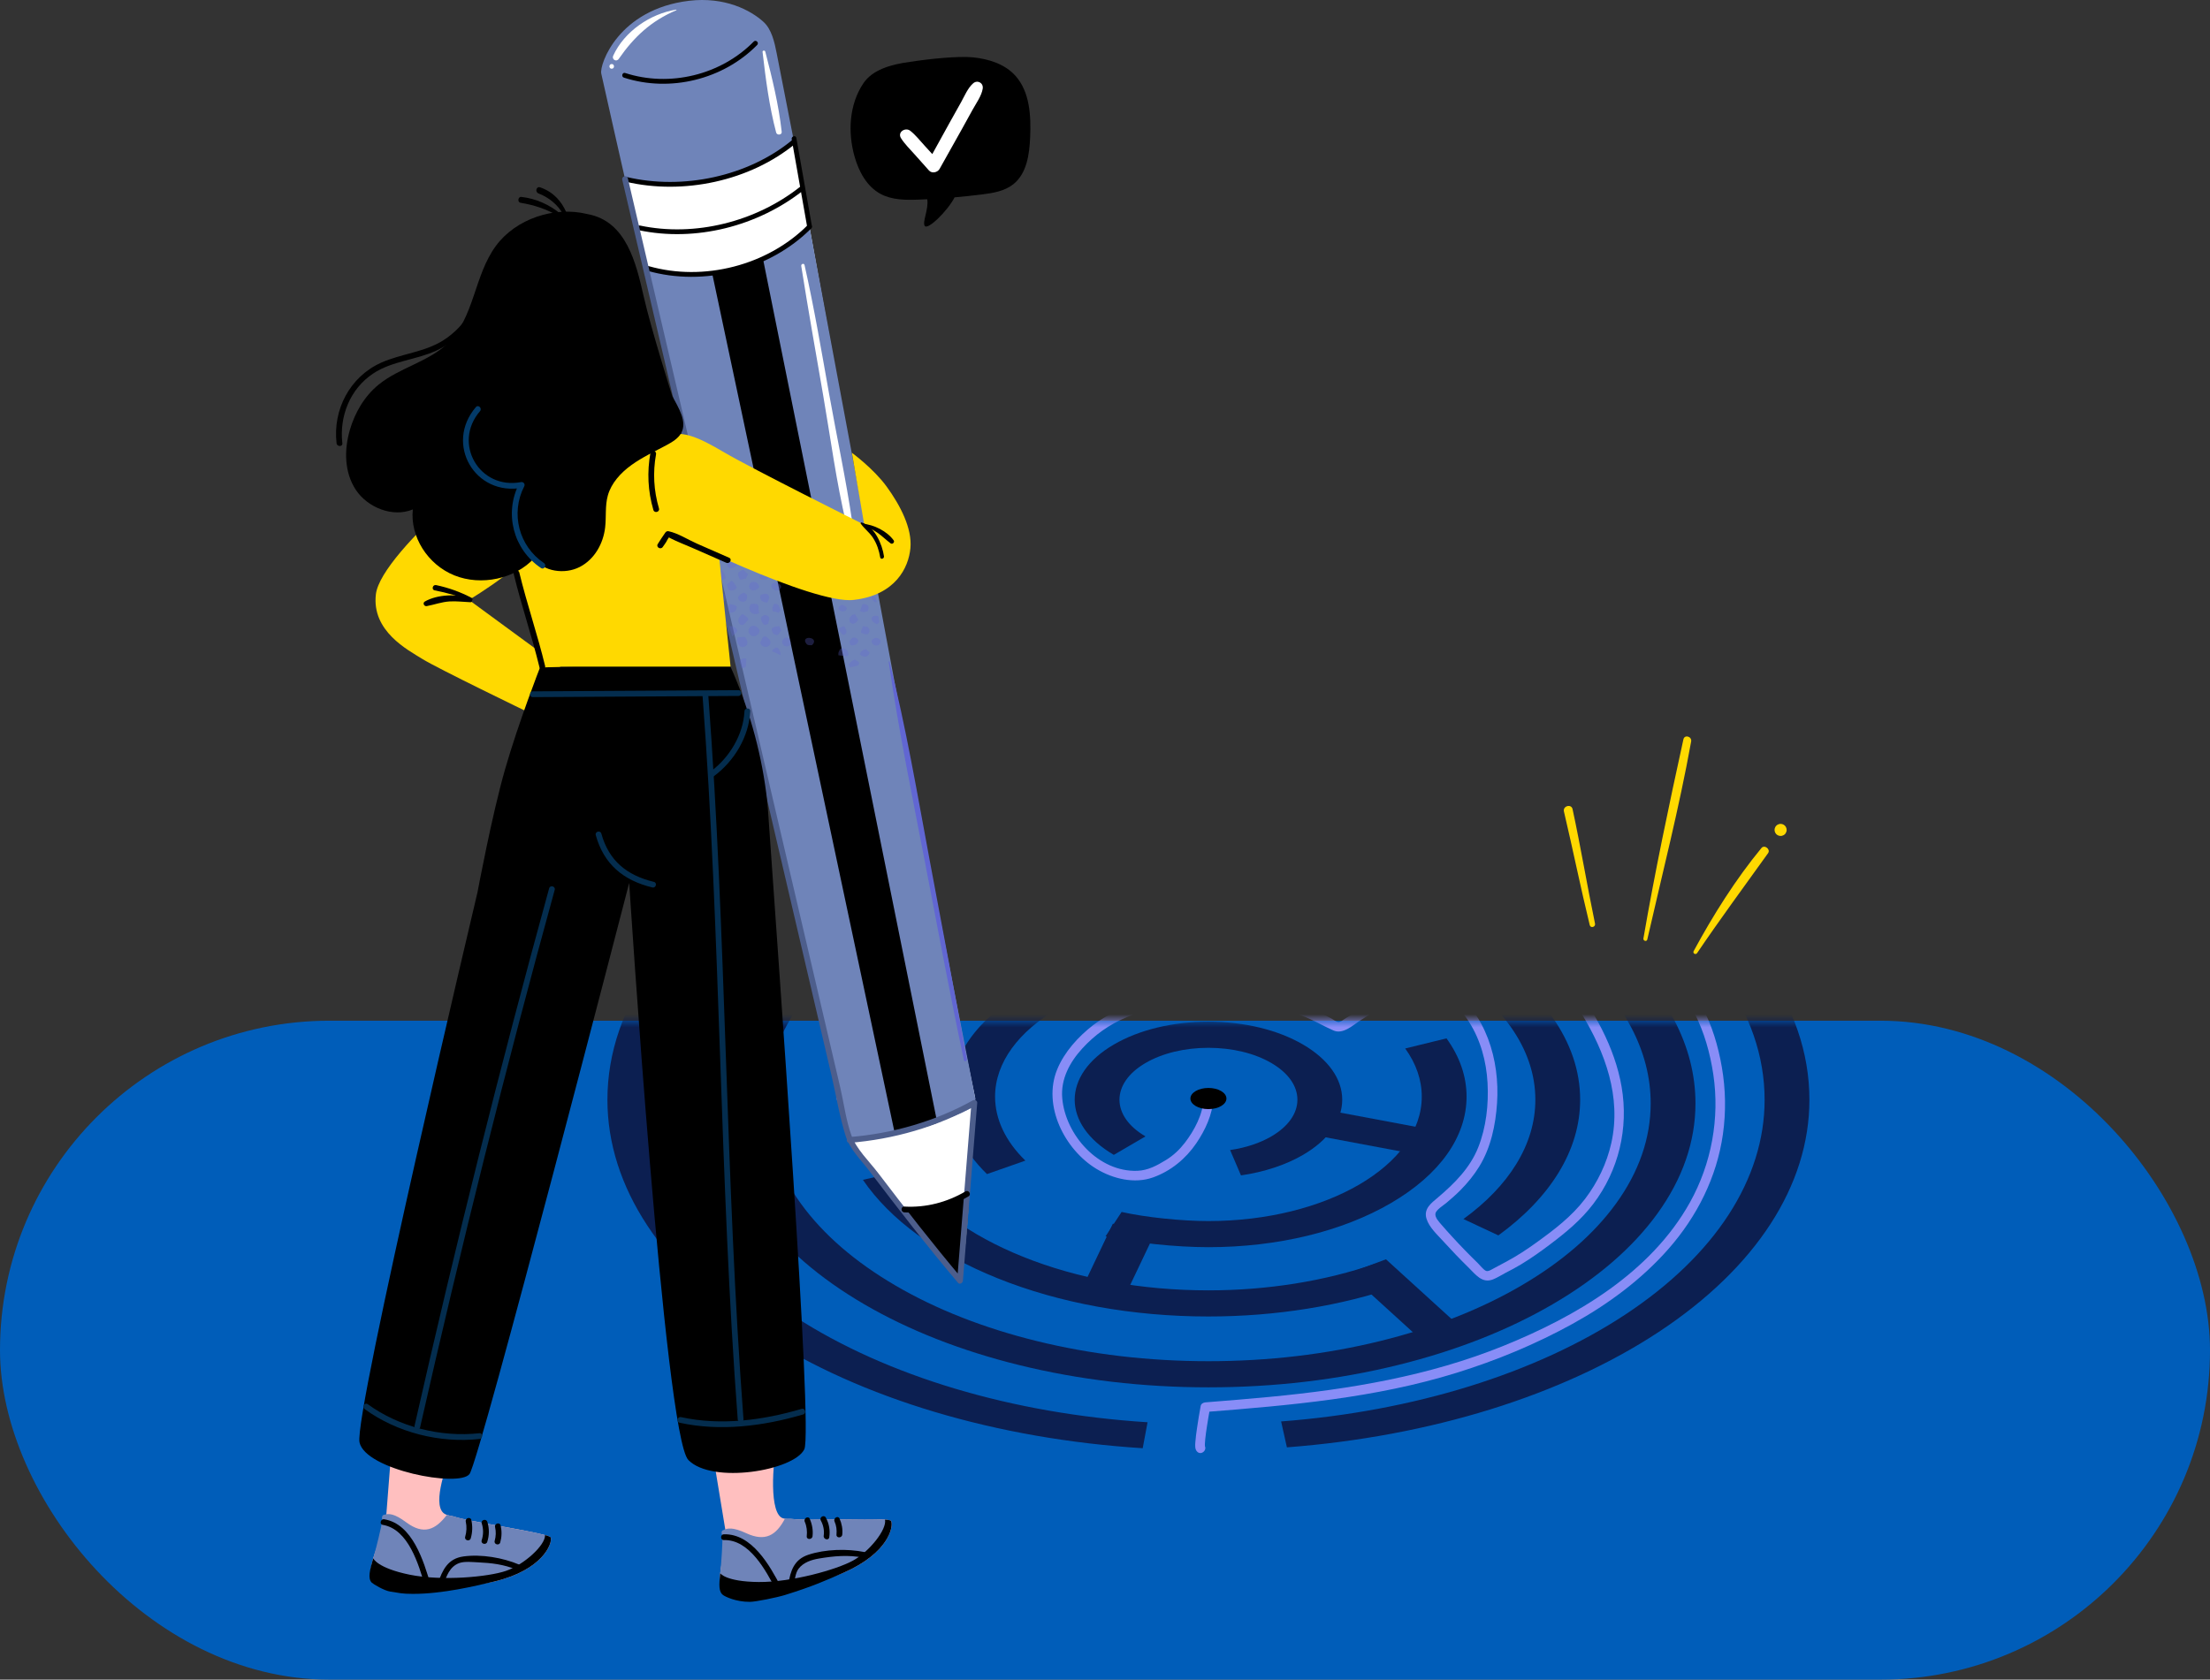 <svg width="171" height="130" viewBox="0 0 171 130" fill="none" xmlns="http://www.w3.org/2000/svg">
<rect x="0" y="0" width="171" height="130" fill="#333333" stroke="none"/>
<rect y="79" width="171" height="51" rx="25.5" fill="#005DB9"/>
<mask id="mask0_608_705" style="mask-type:alpha" maskUnits="userSpaceOnUse" x="0" y="79" width="171" height="51">
<rect y="79" width="171" height="51" rx="25.5" fill="#16368D"/>
</mask>
<g mask="url(#mask0_608_705)">
<path d="M93.502 58C87.225 58 81.135 58.717 75.401 60.132C69.863 61.498 64.891 63.454 60.62 65.945C56.35 68.436 52.997 71.336 50.655 74.566C48.23 77.911 47 81.464 47 85.125C47 91.853 51.253 98.305 58.974 103.295C66.64 108.248 77.096 111.371 88.418 112.089L88.793 110.08C78.318 109.415 68.642 106.524 61.548 101.94C54.402 97.323 50.467 91.351 50.467 85.125C50.467 81.736 51.604 78.448 53.848 75.354C56.015 72.365 59.118 69.68 63.071 67.374C67.024 65.069 71.627 63.258 76.751 61.994C82.056 60.685 87.691 60.022 93.502 60.022C99.312 60.022 104.948 60.685 110.253 61.994C115.377 63.259 119.98 65.069 123.933 67.374C127.886 69.68 130.989 72.365 133.157 75.354C135.4 78.448 136.538 81.736 136.538 85.125C136.538 91.258 132.706 97.162 125.748 101.75C118.85 106.299 109.396 109.234 99.127 110.016L99.575 112.021C110.675 111.176 120.892 108.004 128.345 103.09C135.864 98.132 140.004 91.752 140.004 85.125C140.004 81.464 138.775 77.912 136.349 74.567C134.007 71.337 130.654 68.436 126.384 65.945C122.114 63.454 117.141 61.498 111.604 60.132C105.869 58.717 99.779 58 93.502 58Z" fill="#0C1F51"/>
<path d="M63.547 72.055C61.089 73.93 59.177 76.008 57.864 78.231C56.506 80.531 55.817 82.941 55.817 85.394C55.817 88.361 56.814 91.24 58.78 93.951C60.678 96.569 63.395 98.919 66.855 100.938C70.316 102.956 74.346 104.541 78.834 105.648C83.481 106.795 88.416 107.377 93.503 107.377C98.589 107.377 103.525 106.795 108.172 105.648C112.66 104.541 116.69 102.956 120.15 100.938C123.611 98.919 126.328 96.569 128.226 93.951C130.191 91.24 131.188 88.361 131.188 85.394C131.188 80.989 128.962 76.739 124.75 73.102L121.878 74.234C125.701 77.535 127.722 81.394 127.722 85.394C127.722 88.089 126.817 90.703 125.033 93.163C123.31 95.54 120.843 97.674 117.699 99.508C114.556 101.342 110.896 102.781 106.822 103.786C102.604 104.827 98.123 105.354 93.503 105.354C88.883 105.354 84.402 104.827 80.184 103.786C76.11 102.781 72.45 101.342 69.307 99.508C66.163 97.675 63.696 95.54 61.973 93.163C60.189 90.703 59.284 88.089 59.284 85.394C59.284 83.165 59.909 80.977 61.142 78.89C62.333 76.872 64.069 74.986 66.301 73.283L63.547 72.055Z" fill="#0C1F51"/>
<path d="M69.99 90.57L66.769 91.318C68.875 94.403 72.472 97.034 77.172 98.929C81.985 100.868 87.632 101.893 93.502 101.893C98.699 101.893 103.792 101.076 108.23 99.53L106.453 97.794C102.551 99.153 98.073 99.871 93.502 99.871C88.339 99.871 83.373 98.97 79.142 97.265C75.006 95.598 71.841 93.283 69.99 90.57Z" fill="#0C1F51"/>
<path d="M83.028 69.484C77.699 70.7 73.149 72.797 69.87 75.548C66.513 78.365 64.739 81.672 64.739 85.115H68.206C68.206 82.087 69.765 79.178 72.716 76.702C75.601 74.281 79.604 72.437 84.291 71.367L83.028 69.484Z" fill="#888DF7"/>
<path d="M93.502 68.338V70.36C100.259 70.36 106.611 71.895 111.389 74.682C116.168 77.469 118.799 81.174 118.799 85.115C118.799 86.826 118.302 88.501 117.322 90.096C116.375 91.637 114.999 93.068 113.234 94.35L115.936 95.617C117.944 94.159 119.508 92.531 120.585 90.778C121.7 88.964 122.265 87.059 122.265 85.115C122.265 80.634 119.273 76.421 113.841 73.252C108.408 70.083 101.185 68.338 93.502 68.338Z" fill="#0C1F51"/>
<path d="M93.502 73.227C88.166 73.227 83.151 74.439 79.378 76.639C75.605 78.84 73.527 81.766 73.527 84.878C73.527 86.994 74.51 89.066 76.369 90.871L79.34 89.829C77.805 88.339 76.994 86.627 76.994 84.877C76.994 79.568 84.399 75.248 93.501 75.248C95.951 75.248 98.308 75.553 100.507 76.156L101.98 74.325C99.317 73.596 96.465 73.227 93.502 73.227Z" fill="#0C1F51"/>
<path d="M111.924 80.367L108.729 81.15C109.579 82.331 110.01 83.585 110.01 84.878C110.01 90.187 102.605 94.507 93.502 94.507C91.395 94.507 88.633 94.218 86.786 93.803L85.542 95.691C87.777 96.192 90.976 96.529 93.502 96.529C98.837 96.529 103.853 95.317 107.626 93.116C111.399 90.916 113.476 87.99 113.476 84.878C113.477 83.315 112.955 81.797 111.924 80.367Z" fill="#0C1F51"/>
<path d="M93.502 79.076C90.737 79.076 88.138 79.704 86.183 80.845C82.146 83.199 82.146 87.03 86.183 89.384L88.633 87.955C85.949 86.389 85.949 83.841 88.633 82.275C89.934 81.516 91.663 81.098 93.502 81.098C95.342 81.098 97.071 81.516 98.372 82.275C99.672 83.033 100.388 84.042 100.388 85.115C100.388 86.188 99.672 87.196 98.372 87.955C97.488 88.471 96.385 88.836 95.18 89.011L96.021 90.973C97.834 90.709 99.495 90.159 100.823 89.385C102.778 88.244 103.855 86.728 103.855 85.115C103.855 83.502 102.778 81.986 100.823 80.845C98.868 79.704 96.268 79.076 93.502 79.076Z" fill="#0C1F51"/>
<path d="M86.108 94.713L83.691 99.793L87.031 100.333L89.448 95.254L86.108 94.713Z" fill="#0C1F51"/>
<path d="M107.24 97.467L104.321 98.558L110.285 103.986L113.203 102.896L107.24 97.467Z" fill="#0C1F51"/>
<path d="M102.705 85.928L101.644 87.852L110.247 89.468L111.309 87.543L102.705 85.928Z" fill="#0C1F51"/>
<path d="M59.088 85.603L50.283 86.168L50.662 88.178L59.467 87.613L59.088 85.603Z" fill="#888DF7"/>
<path d="M93.129 85.025C93.085 86.245 92.403 87.508 91.674 88.454C91.267 88.981 90.79 89.431 90.223 89.779C89.537 90.2 88.83 90.587 88.007 90.618C85.004 90.731 82.449 87.864 82.193 85.013C82.059 83.53 82.77 82.214 83.744 81.148C84.714 80.087 85.827 79.3 87.15 78.739C88.48 78.175 89.916 77.779 91.35 77.595C91.509 77.574 91.669 77.56 91.829 77.538C91.868 77.533 92.03 77.51 91.928 77.523C92.224 77.484 92.521 77.458 92.818 77.439C95.52 77.265 98.277 77.665 100.807 78.635C101.626 78.95 102.368 79.397 103.165 79.752C103.921 80.089 104.674 79.349 105.274 78.967C106.088 78.449 106.898 77.926 107.709 77.404C108.074 77.17 108.44 76.936 108.805 76.701C109.071 76.529 109.408 76.172 109.73 76.133C110.094 76.09 110.64 76.41 110.954 76.567C111.357 76.769 111.739 77.016 112.088 77.301C112.704 77.805 113.232 78.412 113.66 79.082C114.561 80.491 115.007 82.149 115.099 83.81C115.191 85.472 114.996 87.254 114.377 88.808C113.746 90.392 112.553 91.586 111.277 92.669C110.749 93.117 110.137 93.55 110.376 94.326C110.582 94.995 111.204 95.552 111.658 96.055C112.293 96.755 112.947 97.438 113.622 98.1C114.168 98.635 114.675 99.355 115.514 99.026C115.861 98.891 116.173 98.683 116.502 98.512C116.903 98.305 117.3 98.096 117.687 97.863C118.464 97.394 119.206 96.867 119.93 96.32C121.173 95.382 122.338 94.425 123.284 93.176C125.251 90.578 126.021 87.337 125.475 84.129C124.946 81.024 123.288 78.14 121.386 75.669C120.962 75.119 120.512 74.591 120.042 74.079C119.783 73.795 119.519 73.514 119.25 73.239C119.039 73.024 118.907 72.834 118.98 72.526C119.099 72.019 119.584 71.594 119.972 71.283C120.475 70.879 121.074 70.488 121.669 70.241C122.403 69.936 123.055 70.216 123.698 70.601C124.355 70.993 124.977 71.444 125.576 71.919C126.834 72.918 128.01 74.02 129.021 75.27C129.799 76.232 130.513 77.277 131.089 78.374C131.859 79.839 132.326 81.532 132.569 83.162C133.073 86.551 132.427 90.073 130.759 93.065C127.715 98.521 121.945 101.892 116.324 104.169C110.542 106.51 104.423 107.525 98.243 108.116C96.584 108.274 94.924 108.41 93.263 108.54C93.11 108.552 92.934 108.646 92.903 108.814C92.8 109.374 92.707 109.936 92.625 110.499C92.57 110.875 92.515 111.254 92.489 111.633C92.474 111.871 92.446 112.167 92.628 112.353C92.965 112.695 93.493 112.168 93.156 111.825C93.221 111.963 93.243 111.997 93.224 111.93C93.23 111.987 93.232 111.991 93.228 111.944C93.239 111.899 93.226 111.83 93.227 111.784C93.23 111.655 93.243 111.527 93.255 111.4C93.288 111.065 93.337 110.733 93.388 110.401C93.46 109.937 93.537 109.474 93.622 109.012C93.502 109.103 93.382 109.194 93.263 109.286C99.799 108.771 106.4 108.21 112.693 106.255C115.786 105.295 118.823 104.038 121.661 102.472C124.418 100.952 127.016 99.035 129.1 96.663C131.306 94.152 132.838 91.118 133.311 87.792C133.558 86.059 133.526 84.305 133.226 82.58C132.951 80.993 132.469 79.328 131.685 77.912C130.207 75.239 128.183 72.99 125.769 71.13C125.143 70.648 124.496 70.178 123.802 69.798C123.165 69.449 122.469 69.236 121.747 69.428C121.06 69.61 120.404 70.056 119.829 70.462C119.361 70.792 118.922 71.177 118.591 71.648C118.262 72.114 118.081 72.709 118.334 73.25C118.472 73.547 118.721 73.763 118.944 73.996C119.239 74.304 119.53 74.616 119.813 74.934C120.776 76.017 121.599 77.191 122.355 78.424C124.198 81.431 125.47 84.906 124.677 88.466C124.326 90.038 123.615 91.517 122.64 92.798C121.611 94.149 120.26 95.177 118.893 96.162C118.16 96.691 117.403 97.191 116.606 97.619C116.252 97.81 115.896 97.999 115.542 98.189C115.404 98.263 115.146 98.435 114.98 98.362C114.771 98.27 114.514 97.924 114.352 97.767C113.674 97.11 113.016 96.432 112.378 95.735C112.093 95.424 111.809 95.111 111.534 94.79C111.358 94.585 111.014 94.228 111.068 93.927C111.121 93.632 111.69 93.291 111.909 93.106C112.284 92.788 112.657 92.467 113.003 92.117C113.552 91.561 114.052 90.951 114.46 90.284C115.359 88.819 115.723 87.073 115.836 85.375C116.059 82.025 114.972 78.388 112.117 76.391C111.778 76.153 111.417 75.95 111.037 75.784C110.663 75.62 110.257 75.426 109.846 75.392C109.485 75.363 109.18 75.529 108.895 75.731C108.523 75.994 108.142 76.238 107.759 76.484C106.927 77.019 106.097 77.555 105.264 78.088C104.858 78.347 104.451 78.606 104.043 78.862C103.894 78.956 103.719 79.124 103.536 79.099C103.356 79.075 103.155 78.9 102.995 78.816C100.205 77.335 97.023 76.632 93.871 76.654C92.053 76.667 90.254 76.928 88.516 77.457C87.128 77.878 85.728 78.451 84.576 79.347C83.427 80.241 82.356 81.414 81.799 82.773C80.65 85.578 82.385 88.997 84.854 90.478C86.128 91.241 87.773 91.642 89.21 91.132C90.589 90.642 91.751 89.684 92.567 88.483C93.246 87.484 93.832 86.25 93.877 85.023C93.893 84.545 93.147 84.546 93.129 85.025Z" fill="#888DF7"/>
<path d="M94.896 85.024C94.896 84.572 94.272 84.205 93.502 84.205C92.733 84.205 92.108 84.572 92.108 85.024C92.108 85.477 92.732 85.844 93.502 85.844C94.272 85.844 94.896 85.477 94.896 85.024Z" fill="black"/>
</g>
<path d="M66.805 6.446C67.498 5.415 68.887 4.987 70.422 4.787C71.892 4.558 74.142 4.323 75.287 4.439C76.509 4.562 77.763 4.958 78.579 5.876C79.684 7.122 79.779 8.949 79.709 10.614C79.653 11.947 79.448 13.435 78.401 14.263C77.725 14.798 76.83 14.943 75.975 15.05C75.273 15.138 74.568 15.212 73.863 15.274C73.3 16.357 71.769 17.833 71.551 17.483C71.353 17.167 71.876 16.169 71.745 15.421C71.532 15.432 71.319 15.441 71.106 15.449C70.085 15.489 69.011 15.488 68.115 14.998C67.066 14.426 66.454 13.281 66.126 12.132C65.585 10.237 65.706 8.081 66.805 6.446Z" fill="black"/>
<path d="M74.428 9.991C74.708 9.486 74.987 8.979 75.266 8.473C75.533 7.99 75.952 7.413 76.038 6.862C76.107 6.419 75.637 6.157 75.297 6.45C74.888 6.803 74.627 7.438 74.367 7.905C74.075 8.427 73.782 8.95 73.49 9.473C73.035 10.288 72.587 11.107 72.137 11.926C71.937 11.707 71.737 11.487 71.536 11.268C71.184 10.886 70.846 10.449 70.437 10.126C70.052 9.823 69.417 10.225 69.717 10.698C70.009 11.159 70.422 11.558 70.783 11.965C71.148 12.376 71.514 12.787 71.881 13.196C72.111 13.452 72.547 13.348 72.702 13.072C73.278 12.045 73.858 11.021 74.428 9.991Z" fill="white"/>
<path d="M123.416 71.487C122.802 68.541 122.314 65.569 121.678 62.627C121.584 62.193 120.907 62.376 121.011 62.811C121.703 65.734 122.293 68.681 123.007 71.6C123.072 71.866 123.471 71.753 123.416 71.487Z" fill="#FFD900"/>
<path d="M127.46 72.715C128.621 67.622 129.926 62.53 130.854 57.389C130.924 57.001 130.342 56.83 130.255 57.224C129.134 62.333 128.05 67.478 127.161 72.632C127.128 72.826 127.415 72.912 127.46 72.715Z" fill="#FFD900"/>
<path d="M131.313 73.767C133.089 71.144 134.963 68.606 136.806 66.033C137.021 65.734 136.529 65.349 136.292 65.636C134.286 68.069 132.547 70.844 131.048 73.612C130.954 73.787 131.203 73.929 131.313 73.767Z" fill="#FFD900"/>
<path d="M137.775 64.701C137.84 64.704 137.9 64.691 137.956 64.661C138.013 64.642 138.064 64.61 138.106 64.565C138.152 64.522 138.184 64.472 138.203 64.414C138.232 64.358 138.246 64.298 138.243 64.234C138.238 64.192 138.232 64.151 138.226 64.109C138.204 64.03 138.164 63.961 138.106 63.903C138.075 63.878 138.043 63.854 138.012 63.83C137.939 63.787 137.86 63.766 137.776 63.766C137.711 63.764 137.651 63.777 137.595 63.806C137.538 63.825 137.487 63.857 137.445 63.903C137.399 63.945 137.367 63.995 137.348 64.053C137.319 64.109 137.306 64.169 137.308 64.234C137.314 64.275 137.319 64.317 137.325 64.358C137.347 64.438 137.387 64.506 137.445 64.565C137.476 64.589 137.508 64.613 137.539 64.638C137.612 64.68 137.691 64.701 137.775 64.701Z" fill="#FFD900"/>
<path d="M48.364 13.858C48.364 13.858 46.638 6.256 46.522 5.688C46.377 4.976 47.866 0.709 53.317 0.061C56.071 -0.266 58.077 0.782 59.081 1.698C59.707 2.269 59.928 3.268 60.091 4.099L61.436 10.964C61.436 10.964 58.625 15.588 58.387 15.692C58.149 15.795 51.567 17.061 51.567 17.061L48.364 13.858Z" fill="#6F84B9"/>
<path d="M74.343 98.931C74.247 99.171 72.058 96.406 69.942 93.653C69.798 93.462 69.653 93.272 69.508 93.084C67.662 90.67 65.645 88.183 65.645 88.183L59.185 58.59L50.094 20.745L48.363 13.859C48.363 13.859 51.238 14.759 54.842 13.948C58.448 13.137 61.437 10.965 61.437 10.965L62.592 17.347L70.726 62.279L75.458 84.995C75.458 84.995 75.449 85.214 75.43 85.596C75.379 86.76 75.137 89.662 75.007 92.297C74.849 95.54 74.433 98.706 74.343 98.931Z" fill="white"/>
<path d="M74.343 98.931C74.248 99.171 72.058 96.406 69.942 93.653C71.174 93.713 73.363 93.571 75.007 92.297C74.849 95.54 74.433 98.706 74.343 98.931Z" fill="black"/>
<path d="M75.431 85.595C72.932 87.127 67.615 87.964 65.645 88.183L58.983 58.798L50.094 20.744C51.84 21.165 53.91 21.389 55.909 20.952C59.739 20.113 61.853 18.157 62.593 17.346L70.752 60.997L75.459 84.994C75.459 84.994 75.449 85.214 75.431 85.595Z" fill="#6F84B9"/>
<path d="M48.277 6.009C51.847 7.167 55.957 6.156 58.587 3.48C58.755 3.308 58.491 3.044 58.323 3.216C55.782 5.802 51.824 6.768 48.376 5.65C48.147 5.575 48.049 5.936 48.277 6.009Z" fill="black"/>
<path d="M48.408 14.062C52.854 15.11 58.033 14.023 61.568 11.097C61.753 10.944 61.488 10.681 61.304 10.833C57.876 13.671 52.814 14.717 48.507 13.703C48.273 13.648 48.174 14.007 48.408 14.062Z" fill="black"/>
<path d="M49.414 17.814C53.825 18.75 58.655 17.508 62.173 14.72C62.361 14.571 62.095 14.308 61.909 14.456C58.502 17.156 53.781 18.36 49.513 17.455C49.279 17.405 49.179 17.765 49.414 17.814Z" fill="black"/>
<path d="M69.245 87.77L55.117 21.219C56.664 20.997 57.746 20.712 59.016 19.934L72.525 86.913C71.398 87.314 70.301 87.614 69.245 87.77Z" fill="black"/>
<path d="M50.1 20.959C54.472 22.206 59.558 20.904 62.768 17.678C62.937 17.508 62.674 17.244 62.504 17.415C59.386 20.548 54.445 21.811 50.199 20.599C49.968 20.533 49.869 20.893 50.1 20.959Z" fill="black"/>
<path d="M48.148 13.918C50.37 23.431 52.592 32.945 54.814 42.459C57.99 56.057 61.165 69.656 64.341 83.254C64.7 84.791 64.955 86.406 65.429 87.912C65.757 88.953 66.6 89.752 67.26 90.62C69.489 93.553 71.747 96.468 74.124 99.283C74.26 99.445 74.492 99.3 74.506 99.125C74.875 94.537 75.244 89.948 75.613 85.359C75.627 85.184 75.415 85.089 75.277 85.166C72.372 86.787 69.045 87.743 65.733 88.005C65.448 88.028 65.445 88.475 65.733 88.453C69.129 88.184 72.523 87.215 75.502 85.553C75.39 85.488 75.278 85.424 75.166 85.359C74.797 89.948 74.428 94.537 74.058 99.125C74.186 99.072 74.313 99.019 74.44 98.967C72.195 96.307 70.056 93.559 67.947 90.79C67.256 89.883 66.27 88.951 65.881 87.88C65.458 86.715 65.296 85.376 65.015 84.171C63.703 78.554 62.392 72.938 61.08 67.321C57.718 52.927 54.357 38.533 50.995 24.14C50.19 20.693 49.385 17.246 48.58 13.799C48.514 13.518 48.083 13.637 48.148 13.918Z" fill="#4D5E8C"/>
<path d="M69.974 93.833C71.726 93.929 73.424 93.481 74.935 92.598C75.184 92.453 74.959 92.066 74.709 92.212C73.259 93.058 71.655 93.478 69.974 93.386C69.686 93.37 69.687 93.817 69.974 93.833Z" fill="black"/>
<path d="M52.312 0.746C50.311 1.069 48.306 2.433 47.447 4.31C47.315 4.599 47.691 4.824 47.875 4.56C49.062 2.848 50.389 1.614 52.331 0.792C52.359 0.78 52.337 0.742 52.312 0.746Z" fill="white"/>
<path d="M47.331 5.32C47.566 5.32 47.567 4.955 47.331 4.955C47.097 4.955 47.096 5.32 47.331 5.32Z" fill="white"/>
<path d="M59.003 4.019C59.245 6.105 59.517 8.231 60.057 10.262C60.118 10.492 60.513 10.454 60.485 10.204C60.253 8.11 59.743 6.026 59.213 3.991C59.184 3.878 58.988 3.897 59.003 4.019Z" fill="white"/>
<path d="M61.997 20.586C62.524 23.926 63.117 27.254 63.692 30.586C64.265 33.906 64.703 37.279 65.483 40.559C65.556 40.869 65.992 40.73 65.948 40.431C65.458 37.093 64.74 33.782 64.148 30.46C63.555 27.137 62.996 23.808 62.252 20.515C62.214 20.347 61.971 20.421 61.997 20.586Z" fill="white"/>
<path d="M61.258 10.773C61.66 13.047 62.061 15.322 62.462 17.597C62.504 17.833 62.863 17.733 62.822 17.498C62.42 15.223 62.019 12.948 61.618 10.674C61.576 10.438 61.217 10.538 61.258 10.773Z" fill="black"/>
<g opacity="0.3">
<path d="M68.357 50.514C68.345 50.528 68.334 50.543 68.32 50.556C68.333 50.546 68.346 50.538 68.359 50.528L68.357 50.514Z" fill="#6166D2"/>
<path d="M58.63 49.116C59.053 48.741 58.364 48.179 58.001 48.561C57.725 49.03 58.21 49.452 58.63 49.116Z" fill="#6166D2"/>
<path d="M57.81 49.91C57.859 49.662 57.807 49.466 57.622 49.287C57.426 49.305 57.251 49.32 57.065 49.337C56.925 49.861 57.358 50.337 57.81 49.91Z" fill="#6166D2"/>
<path d="M58.084 46.754C57.797 47.26 58.206 47.699 58.738 47.462C58.612 46.934 58.898 46.649 58.084 46.754Z" fill="#6166D2"/>
<path d="M56.963 50.309L57.032 50.545C57.03 50.461 57.006 50.379 56.963 50.309Z" fill="#6166D2"/>
<path d="M59.43 44.096C59.257 44.111 59.02 44.03 58.931 44.201C58.932 44.428 58.599 44.65 58.87 44.823C59.36 44.983 59.751 44.647 59.43 44.096Z" fill="#6166D2"/>
<path d="M59.617 49.71C59.618 49.509 59.326 49.233 59.127 49.255C58.925 49.304 58.989 49.542 58.857 49.649C58.824 49.677 58.826 49.798 58.858 49.848C59.045 50.187 59.609 50.135 59.617 49.71Z" fill="#6166D2"/>
<path d="M57.133 43.051C57.372 43.206 57.549 43.217 57.669 43.158L57.123 42.992C57.126 43.012 57.13 43.031 57.133 43.051Z" fill="#6166D2"/>
<path d="M58.561 44.071C58.844 43.921 58.749 43.635 58.565 43.43L58.171 43.31C57.794 43.556 58.092 44.199 58.561 44.071Z" fill="#6166D2"/>
<path d="M57.708 51.618L57.753 50.972C57.542 50.92 57.331 51.005 57.211 51.152L57.368 51.688C57.485 51.711 57.609 51.684 57.708 51.618Z" fill="#6166D2"/>
<path d="M56.694 49.233C56.812 49.052 57.221 48.896 56.965 48.644C56.822 48.509 56.602 48.426 56.424 48.475L56.645 49.226C56.661 49.228 56.676 49.233 56.694 49.233Z" fill="#6166D2"/>
<path d="M57.455 47.522C57.138 47.748 56.969 48.071 57.306 48.365C57.66 48.436 57.699 48.083 57.915 47.952C57.826 47.691 57.617 47.646 57.455 47.522Z" fill="#6166D2"/>
<path d="M56.083 45.993C55.911 45.874 55.765 45.847 55.658 45.876L55.885 46.645C56.11 46.611 56.206 46.209 56.083 45.993Z" fill="#6166D2"/>
<path d="M56.308 43.488C56.106 44.026 56.706 44.105 57.017 43.761C57.174 43.365 56.449 43.088 56.308 43.488Z" fill="#6166D2"/>
<path d="M57.514 44.098C57.06 44.278 57.021 44.396 57.242 44.85C57.417 44.921 57.554 44.768 57.709 44.787C57.769 44.67 57.82 44.569 57.883 44.446C57.757 44.327 57.632 44.209 57.514 44.098Z" fill="#6166D2"/>
<path d="M55.431 43.005C55.593 43.157 55.775 43.177 55.986 43.138C56.117 42.952 56.136 42.796 56.093 42.68L55.563 42.52C55.453 42.597 55.382 42.752 55.431 43.005Z" fill="#6166D2"/>
<path d="M54.931 42.327L54.691 42.254C54.766 42.315 54.85 42.338 54.931 42.327Z" fill="#6166D2"/>
<path d="M57.98 45.503C58.146 45.84 58.548 45.696 58.753 45.459C58.678 44.878 57.869 44.885 57.98 45.503Z" fill="#6166D2"/>
<path d="M65.622 50.774C65.73 50.408 65.388 50.069 65.026 50.204C64.864 50.492 64.864 50.492 64.87 50.714C65.115 50.734 65.359 50.808 65.622 50.774Z" fill="#6166D2"/>
<path d="M60.124 50.111C59.913 50.154 59.783 50.269 59.735 50.399C59.942 50.5 60.161 50.603 60.392 50.705C60.429 50.514 60.294 50.221 60.124 50.111Z" fill="#6166D2"/>
<path d="M56.163 44.748C56.114 44.532 56.049 44.322 55.85 44.143C55.738 44.209 55.617 44.246 55.498 44.267C55.406 44.48 55.544 44.647 55.566 44.829C55.692 44.99 56.023 44.884 56.163 44.748Z" fill="#6166D2"/>
<path d="M67.831 46.641L67.775 46.226L67.475 46.135C67.382 46.326 67.506 46.539 67.831 46.641Z" fill="#6166D2"/>
<path d="M56.595 44.953C56.472 45.056 56.366 45.145 56.256 45.237C56.288 45.367 56.319 45.49 56.351 45.618C56.525 45.779 56.904 45.716 57.016 45.456C56.891 45.298 56.805 45.039 56.595 44.953Z" fill="#6166D2"/>
<path d="M59.516 47.773C59.318 47.528 59.022 47.567 58.867 47.833C58.912 48.057 58.963 48.26 59.167 48.366C59.281 48.358 59.344 48.313 59.458 48.273C59.436 48.076 59.584 47.935 59.516 47.773Z" fill="#6166D2"/>
<path d="M60.263 43.946L59.766 43.795C59.923 43.929 60.122 44.03 60.263 43.946Z" fill="#6166D2"/>
<path d="M59.359 46.643C59.728 46.12 59.406 45.769 58.846 46.061C58.744 46.456 58.997 46.612 59.359 46.643Z" fill="#6166D2"/>
<path d="M57.788 46.02C57.713 45.972 57.625 45.915 57.55 45.867C56.352 46.362 58.01 47.107 57.788 46.02Z" fill="#6166D2"/>
<path d="M55.319 43.592C55.225 43.392 55.031 43.335 54.88 43.23L55.082 43.917C55.092 43.912 55.101 43.91 55.111 43.905C55.175 43.808 55.246 43.703 55.319 43.592Z" fill="#6166D2"/>
<path d="M66.159 51.045C65.93 51.1 65.802 51.254 65.663 51.417C65.688 51.522 65.729 51.596 65.779 51.646C65.974 51.614 66.168 51.573 66.361 51.522C66.412 51.465 66.455 51.399 66.486 51.328C66.432 51.163 66.251 51.151 66.159 51.045Z" fill="#6166D2"/>
<path d="M64.986 45.635C65.238 45.793 65.433 45.71 65.512 45.54L64.93 45.363C64.928 45.446 64.947 45.538 64.986 45.635Z" fill="#6166D2"/>
<path d="M60.443 45.423C60.367 44.963 59.469 44.988 59.727 45.495C59.937 45.794 60.323 45.804 60.443 45.423Z" fill="#6166D2"/>
<path d="M60.128 49.162C60.32 49.062 60.36 48.892 60.463 48.764C60.393 48.651 60.332 48.552 60.279 48.465C59.776 48.513 59.54 48.576 59.856 49.073C59.949 49.096 60.035 49.125 60.128 49.162Z" fill="#6166D2"/>
<path d="M61.187 49.695C61.09 49.23 60.604 49.235 60.509 49.691C60.634 50.184 61.205 50.111 61.187 49.695Z" fill="#6166D2"/>
<path d="M66.153 47.525C65.263 47.761 65.927 48.788 66.412 47.953C66.33 47.819 66.252 47.688 66.153 47.525Z" fill="#6166D2"/>
<path d="M56.46 47.432C56.867 47.378 56.923 47.334 57.016 46.991C56.913 46.755 56.669 46.839 56.481 46.746C56.31 46.901 56.301 47.053 56.449 47.215C56.49 47.284 56.351 47.365 56.46 47.432Z" fill="#6166D2"/>
<path d="M65.722 49.678C65.747 49.754 65.773 49.832 65.805 49.929C66.389 50.068 66.684 49.398 66.053 49.334C65.83 49.444 65.83 49.444 65.722 49.678Z" fill="#6166D2"/>
<path d="M59.876 46.75C59.806 46.962 59.682 47.139 59.82 47.335C59.974 47.328 60.091 47.358 60.207 47.446C60.431 47.247 60.43 47.248 60.318 47.041C60.257 46.806 60.132 46.69 59.876 46.75Z" fill="#6166D2"/>
<path d="M66.837 46.743C66.631 46.722 66.68 47.117 66.533 47.258C66.747 47.471 66.959 47.355 67.168 47.283C67.257 46.877 67.188 46.824 66.837 46.743Z" fill="#6166D2"/>
<path d="M67.436 49.599C67.452 50.029 68.048 50.104 68.136 49.697C68.144 49.331 67.588 49.253 67.436 49.599Z" fill="#6166D2"/>
<path d="M67.939 47.674C67.241 47.553 67.308 48.151 67.873 48.303C67.949 48.252 68 48.208 68.038 48.167L67.98 47.738C67.966 47.718 67.954 47.698 67.939 47.674Z" fill="#6166D2"/>
<path d="M66.746 48.463C66.744 48.677 66.578 48.78 66.639 48.996C66.797 49.021 66.948 49.141 67.168 49.072C67.332 48.88 67.305 48.703 67.133 48.519C67.018 48.502 66.892 48.484 66.746 48.463Z" fill="#6166D2"/>
<path d="M62.826 49.936C63.434 49.367 62.158 49.137 62.3 49.669C62.421 49.913 62.483 49.954 62.826 49.936Z" fill="#6166D2"/>
<path d="M67.288 50.505C67.182 50.406 67.09 50.321 67 50.236C66.755 50.31 66.568 50.406 66.53 50.665C66.879 50.904 67.169 50.894 67.288 50.505Z" fill="#6166D2"/>
<path d="M63.728 45.618C63.743 45.484 63.757 45.359 63.772 45.221C62.918 44.828 62.973 45.959 63.728 45.618Z" fill="#6166D2"/>
<path d="M60.756 44.248C60.639 44.306 60.556 44.401 60.476 44.519C60.727 44.873 61.057 45.032 61.263 44.574C61.111 44.404 60.882 44.415 60.756 44.248Z" fill="#6166D2"/>
<path d="M64.933 48.751C65.038 48.907 65.089 49.131 65.338 49.135C65.597 48.986 65.475 48.672 65.311 48.463C65.167 48.526 64.856 48.543 64.933 48.751Z" fill="#6166D2"/>
<path d="M65.788 46.212C65.872 46.621 66.285 46.561 66.479 46.301C66.296 45.991 66.038 45.861 65.788 46.212Z" fill="#6166D2"/>
<path d="M65.161 46.815C65.002 46.851 64.898 46.933 64.861 47.108C65.173 47.623 65.983 47.081 65.161 46.815Z" fill="#6166D2"/>
<path d="M62.742 44.769C62.754 44.75 62.767 44.73 62.781 44.711L62.273 44.557L62.273 44.557C62.428 44.67 62.572 44.793 62.742 44.769Z" fill="#6166D2"/>
</g>
<path d="M68.767 51.228C69.503 56.404 70.57 61.538 71.558 66.67C72.546 71.799 73.496 76.938 74.58 82.048C74.612 82.199 74.836 82.134 74.809 81.985C73.875 76.841 72.891 71.706 71.932 66.567C70.974 61.44 70.103 56.272 68.824 51.213C68.814 51.175 68.762 51.192 68.767 51.228Z" fill="#6166D2"/>
<path d="M40.606 34.753C40.374 33.888 29.483 42.625 29.084 45.997C28.747 48.856 31.561 50.305 32.672 50.998C33.861 51.739 40.906 55.143 40.906 55.143L43.545 51.759L36.283 46.432C36.283 46.432 41.914 43.099 41.805 41.251C41.697 39.403 40.606 34.753 40.606 34.753Z" fill="#FFD900"/>
<path d="M36.436 46.342C35.412 45.933 33.837 46.002 32.874 46.555C32.674 46.67 32.814 46.951 33.024 46.911C33.624 46.797 34.165 46.59 34.783 46.55C35.327 46.516 35.858 46.59 36.4 46.61C36.565 46.616 36.57 46.396 36.436 46.342Z" fill="black"/>
<path d="M36.508 46.284C35.637 45.819 34.711 45.491 33.745 45.285C33.477 45.228 33.365 45.642 33.632 45.693C34.588 45.877 35.509 46.149 36.419 46.495C36.542 46.542 36.622 46.345 36.508 46.284Z" fill="black"/>
<path d="M65.29 121.714C63.063 122.69 56.657 123.638 56.15 123.291C55.781 123.039 55.63 122.681 55.728 121.768C55.845 120.646 56.244 119.494 56.126 118.417L55.086 112.107L60.138 111.682C59.784 113.126 59.475 117.261 60.622 117.523C60.658 117.531 60.697 117.538 60.733 117.544C60.948 117.572 61.163 117.545 61.361 117.57C62.461 117.707 66.996 117.506 68.477 117.618C68.751 117.637 68.922 117.671 68.945 117.716C69.155 118.151 68.746 120.197 65.29 121.714Z" fill="#FFBFBF"/>
<path d="M68.944 117.715C68.922 117.67 68.751 117.636 68.476 117.617C66.996 117.505 62.461 117.706 61.361 117.57C61.162 117.545 60.948 117.572 60.733 117.543C60.062 118.816 59.231 119.357 57.741 118.667C56.708 118.187 56.28 118.265 55.955 118.435C55.799 118.466 55.806 118.747 55.905 118.829C55.899 119.571 55.833 120.748 55.728 121.767C55.629 122.68 55.645 123.066 56.012 123.32C56.83 123.89 63.062 122.689 65.29 121.713C68.746 120.197 69.155 118.15 68.944 117.715Z" fill="#6F84B9"/>
<path d="M65.29 121.714C63.892 122.326 62.915 122.773 60.742 123.449C60.133 123.638 58.477 123.979 58.016 123.98C56.929 123.984 56.125 123.576 55.966 123.465C55.599 123.211 55.629 122.68 55.728 121.768C55.728 121.768 56.151 122.421 58.709 122.444C61.271 122.464 64.734 121.484 66.001 120.786C67.268 120.088 68.637 118.375 68.477 117.617C68.751 117.637 68.922 117.67 68.944 117.716C69.155 118.15 68.746 120.197 65.29 121.714Z" fill="black"/>
<path d="M56.012 119.199C57.986 119.141 59.266 121.562 60.055 123.08C60.188 123.336 60.574 123.109 60.441 122.854C59.577 121.192 58.185 118.688 56.012 118.751C55.724 118.76 55.723 119.207 56.012 119.199Z" fill="black"/>
<path d="M62.269 117.781C62.423 118.137 62.466 118.515 62.423 118.899C62.391 119.184 62.839 119.182 62.871 118.899C62.923 118.432 62.842 117.984 62.655 117.555C62.541 117.291 62.155 117.519 62.269 117.781Z" fill="black"/>
<path d="M63.511 117.684C63.709 118.046 63.792 118.45 63.735 118.862C63.695 119.143 64.126 119.265 64.166 118.981C64.242 118.444 64.158 117.935 63.898 117.458C63.759 117.205 63.373 117.431 63.511 117.684Z" fill="black"/>
<path d="M64.574 117.761C64.717 118.083 64.758 118.426 64.724 118.775C64.695 119.061 65.143 119.059 65.171 118.775C65.214 118.343 65.135 117.93 64.961 117.535C64.844 117.272 64.459 117.499 64.574 117.761Z" fill="black"/>
<path d="M61.426 122.761C61.488 122.35 61.53 121.757 61.79 121.416C62.17 120.918 62.796 120.724 63.374 120.626C64.509 120.434 65.647 120.328 66.783 120.56C67.064 120.617 67.184 120.186 66.902 120.128C65.557 119.855 63.856 119.898 62.538 120.337C61.447 120.701 61.155 121.578 60.995 122.642C60.952 122.924 61.384 123.045 61.426 122.761Z" fill="black"/>
<path d="M38.287 122.395C35.918 122.966 29.592 123.174 28.893 122.433C28.579 122.102 28.614 121.526 28.879 120.61C29.201 119.483 29.806 118.381 29.889 117.255L30.3 112L34.99 112.334C34.375 113.744 33.394 116.716 34.473 117.206C34.507 117.221 34.544 117.235 34.578 117.248C34.784 117.318 35 117.332 35.19 117.396C36.246 117.747 40.74 118.414 42.174 118.813C42.441 118.886 42.602 118.954 42.616 119.004C42.743 119.49 41.964 121.507 38.287 122.395Z" fill="#FFBFBF"/>
<path d="M42.616 119.005C42.602 118.954 42.441 118.886 42.175 118.814C40.74 118.414 36.246 117.747 35.19 117.396C35 117.332 34.784 117.319 34.578 117.248C33.684 118.423 32.767 118.816 31.43 117.823C30.504 117.132 30.068 117.13 29.718 117.242C29.558 117.244 29.514 117.533 29.596 117.636C29.453 118.395 29.171 119.588 28.879 120.611C28.614 121.526 28.609 122.146 28.923 122.476C29.622 123.218 35.917 122.966 38.287 122.395C41.963 121.507 42.743 119.49 42.616 119.005Z" fill="#6F84B9"/>
<path d="M38.286 122.394C36.799 122.752 34.215 123.37 31.939 123.362C31.07 123.36 30.952 123.297 30.197 123.185C29.715 123.114 28.852 122.586 28.759 122.488C28.445 122.157 28.613 121.525 28.879 120.609C28.879 120.609 29.173 121.36 31.684 121.875C34.199 122.389 37.782 122.052 39.156 121.581C40.53 121.11 42.192 119.619 42.175 118.812C42.441 118.885 42.602 118.953 42.616 119.003C42.743 119.489 41.963 121.506 38.286 122.394Z" fill="black"/>
<path d="M29.615 118.021C31.608 118.349 32.404 121.119 32.885 122.768C32.965 123.044 33.397 122.926 33.316 122.649C32.789 120.839 31.916 117.949 29.734 117.589C29.452 117.543 29.331 117.974 29.615 118.021Z" fill="black"/>
<path d="M36.039 117.768C36.125 118.165 36.107 118.555 35.993 118.945C35.913 119.222 36.344 119.34 36.425 119.064C36.561 118.597 36.573 118.123 36.471 117.649C36.409 117.368 35.978 117.487 36.039 117.768Z" fill="black"/>
<path d="M37.277 117.908C37.414 118.346 37.411 118.781 37.27 119.218C37.181 119.493 37.613 119.611 37.701 119.337C37.865 118.83 37.867 118.298 37.708 117.789C37.623 117.515 37.191 117.632 37.277 117.908Z" fill="black"/>
<path d="M38.307 118.189C38.388 118.55 38.375 118.904 38.276 119.26C38.198 119.537 38.63 119.656 38.707 119.379C38.828 118.946 38.837 118.508 38.739 118.071C38.676 117.79 38.244 117.908 38.307 118.189Z" fill="black"/>
<path d="M34.31 122.682C34.535 122.013 34.782 121.237 35.559 120.97C35.957 120.834 36.555 120.902 36.98 120.921C38.013 120.969 38.993 121.079 39.951 121.485C40.213 121.596 40.441 121.211 40.177 121.099C38.907 120.561 37.232 120.274 35.854 120.466C34.654 120.632 34.233 121.507 33.878 122.563C33.786 122.837 34.218 122.954 34.31 122.682Z" fill="black"/>
<path d="M41.782 51.666C41.782 51.666 40.133 55.883 39.086 59.519C38.059 63.084 36.95 69.044 36.95 69.044C36.95 69.044 27.358 109.511 27.818 111.639C28.278 113.767 35.523 115.152 36.328 114.088C37.133 113.024 48.684 68.335 48.684 68.335C48.684 68.335 51.42 111.107 53.261 112.999C55.102 114.89 61.429 113.826 62.234 112.171C62.927 110.748 60.151 73.294 59.414 62.576C59.39 62.233 59.345 61.811 59.283 61.339C58.837 57.936 57.879 54.619 56.474 51.488L56.327 51.16L41.782 51.666Z" fill="black"/>
<path d="M46.097 64.636C46.724 66.896 48.232 68.141 50.475 68.687C50.755 68.755 50.874 68.324 50.594 68.256C48.501 67.746 47.115 66.63 46.529 64.518C46.452 64.24 46.02 64.358 46.097 64.636Z" fill="#042D4E"/>
<path d="M52.579 110.115C55.737 110.806 59.075 110.379 62.147 109.475C62.423 109.394 62.305 108.962 62.028 109.043C59.034 109.925 55.778 110.358 52.698 109.683C52.417 109.622 52.297 110.053 52.579 110.115Z" fill="#042D4E"/>
<path d="M57.528 109.847C56.118 91.21 56.218 72.49 54.808 53.852C54.786 53.566 54.338 53.564 54.36 53.852C55.771 72.489 55.67 91.21 57.081 109.847C57.102 110.133 57.55 110.135 57.528 109.847Z" fill="#042D4E"/>
<path d="M28.225 109.067C30.734 110.883 34.026 111.709 37.099 111.375C37.383 111.345 37.386 110.897 37.099 110.928C34.095 111.254 30.904 110.456 28.451 108.68C28.218 108.511 27.994 108.9 28.225 109.067Z" fill="#042D4E"/>
<path d="M32.508 110.466C35.664 96.526 39.126 82.653 42.921 68.873C42.998 68.595 42.566 68.476 42.49 68.754C38.694 82.534 35.233 96.407 32.077 110.347C32.013 110.627 32.444 110.747 32.508 110.466Z" fill="#042D4E"/>
<path d="M41.227 53.956C46.531 53.925 51.835 53.896 57.139 53.865C57.426 53.864 57.427 53.416 57.139 53.418C51.835 53.449 46.531 53.478 41.227 53.509C40.939 53.51 40.938 53.958 41.227 53.956Z" fill="#042D4E"/>
<path d="M37.939 36.594C37.912 37.042 41.962 51.598 41.962 51.598H56.529L55.552 42.248C55.552 42.248 55.117 35.616 53.269 34.094C51.421 32.572 40.005 33.443 39.026 34.204C38.048 34.965 38.047 34.746 37.939 36.594Z" fill="#FFD900"/>
<path d="M51.555 41.138C51.555 41.138 62.869 46.815 66.073 46.432C69.277 46.05 70.301 43.955 70.444 42.426C70.588 40.898 69.664 39.114 68.596 37.649C67.586 36.264 65.916 35.044 65.916 35.044L66.871 40.612C66.871 40.612 58.162 36.262 56.058 35.025C53.954 33.788 52.694 33.203 51.164 33.825C49.633 34.447 50.323 40.564 51.555 41.138Z" fill="#FFD900"/>
<path d="M39.75 44.431C40.34 46.861 41.156 49.228 41.745 51.659C41.813 51.939 42.245 51.82 42.177 51.54C41.587 49.11 40.771 46.743 40.182 44.312C40.114 44.032 39.682 44.151 39.75 44.431Z" fill="black"/>
<path d="M66.599 40.525C66.882 40.926 67.285 41.215 67.555 41.636C67.85 42.098 68.017 42.6 68.107 43.137C68.139 43.33 68.425 43.245 68.398 43.057C68.267 42.126 67.662 40.726 66.668 40.436C66.62 40.422 66.568 40.48 66.599 40.525Z" fill="black"/>
<path d="M66.738 40.594C67.124 40.801 67.525 40.979 67.888 41.228C68.254 41.479 68.562 41.797 68.919 42.058C69.055 42.157 69.248 41.961 69.151 41.826C68.644 41.115 67.614 40.604 66.754 40.535C66.722 40.533 66.711 40.58 66.738 40.594Z" fill="black"/>
<path d="M51.282 42.333C51.388 42.172 51.542 41.988 51.621 41.809C51.709 41.613 51.919 41.51 51.587 41.534C51.664 41.528 51.832 41.637 51.902 41.672C52.421 41.938 52.98 42.145 53.513 42.379C54.407 42.772 55.301 43.164 56.194 43.556C56.456 43.671 56.684 43.285 56.42 43.17C55.589 42.805 54.757 42.439 53.925 42.075C53.244 41.776 52.465 41.27 51.734 41.117C51.627 41.095 51.544 41.135 51.481 41.22C51.271 41.505 51.089 41.811 50.895 42.107C50.738 42.349 51.125 42.574 51.282 42.333Z" fill="black"/>
<path d="M50.988 39.352C50.584 37.97 50.504 36.577 50.761 35.16C50.812 34.878 50.38 34.757 50.329 35.041C50.058 36.537 50.129 38.011 50.556 39.471C50.637 39.747 51.069 39.63 50.988 39.352Z" fill="black"/>
<path d="M45.471 16.573C42.878 15.928 39.909 16.951 38.38 19.017C36.67 21.325 36.719 24.599 34.614 26.6C33.137 28.004 30.897 28.469 29.308 29.76C28.19 30.668 27.459 31.942 27.07 33.28C26.622 34.822 26.636 36.562 27.537 37.92C28.439 39.277 30.384 40.078 31.942 39.428C31.721 41.532 33.087 43.699 35.16 44.534C37.233 45.369 39.851 44.806 41.328 43.208C42.044 44.25 43.703 44.479 44.861 43.88C46.02 43.281 46.686 42.045 46.824 40.812C46.917 39.989 46.808 39.142 47.033 38.342C47.302 37.387 48.027 36.593 48.862 35.99C49.697 35.387 50.65 34.946 51.565 34.456C52.005 34.22 52.458 33.952 52.699 33.534C53.206 32.655 52.493 31.543 52.015 30.65C52.015 30.65 50.387 25.509 49.805 22.941C49.223 20.372 48.461 17.119 45.471 16.573Z" fill="black"/>
<path d="M37.313 21.205C37.149 23.273 36.086 25.203 34.316 26.33C32.84 27.27 31.054 27.368 29.483 28.075C27.071 29.161 25.741 31.712 26.042 34.307C26.075 34.59 26.523 34.593 26.49 34.307C26.247 32.218 27.089 30.089 28.881 28.905C30.35 27.934 32.192 27.862 33.767 27.136C36.108 26.055 37.559 23.736 37.761 21.205C37.784 20.918 37.336 20.919 37.313 21.205Z" fill="black"/>
<path d="M36.823 31.507C34.381 34.344 36.748 38.444 40.428 37.746C40.344 37.636 40.26 37.527 40.176 37.417C38.987 39.723 39.709 42.521 41.863 43.966C42.103 44.127 42.327 43.739 42.089 43.58C40.143 42.274 39.489 39.724 40.562 37.643C40.656 37.462 40.502 37.278 40.309 37.314C37.098 37.923 34.998 34.312 37.14 31.823C37.326 31.606 37.011 31.288 36.823 31.507Z" fill="#033A68"/>
<path d="M43.843 16.486C43.447 15.546 42.778 14.838 41.795 14.501C41.495 14.399 41.377 14.861 41.665 14.97C42.455 15.272 43.172 15.845 43.575 16.599C43.651 16.743 43.909 16.642 43.843 16.486Z" fill="black"/>
<path d="M43.364 16.542C42.5 15.83 41.451 15.363 40.336 15.24C40.08 15.211 40.018 15.65 40.275 15.693C41.339 15.87 42.286 16.18 43.219 16.73C43.333 16.797 43.472 16.631 43.364 16.542Z" fill="black"/>
<path d="M57.604 55.048C57.513 56.856 56.448 58.632 55.004 59.698C54.775 59.867 54.998 60.256 55.23 60.084C56.808 58.918 57.951 57.027 58.052 55.048C58.066 54.76 57.619 54.761 57.604 55.048Z" fill="#042D4E"/>
</svg>
